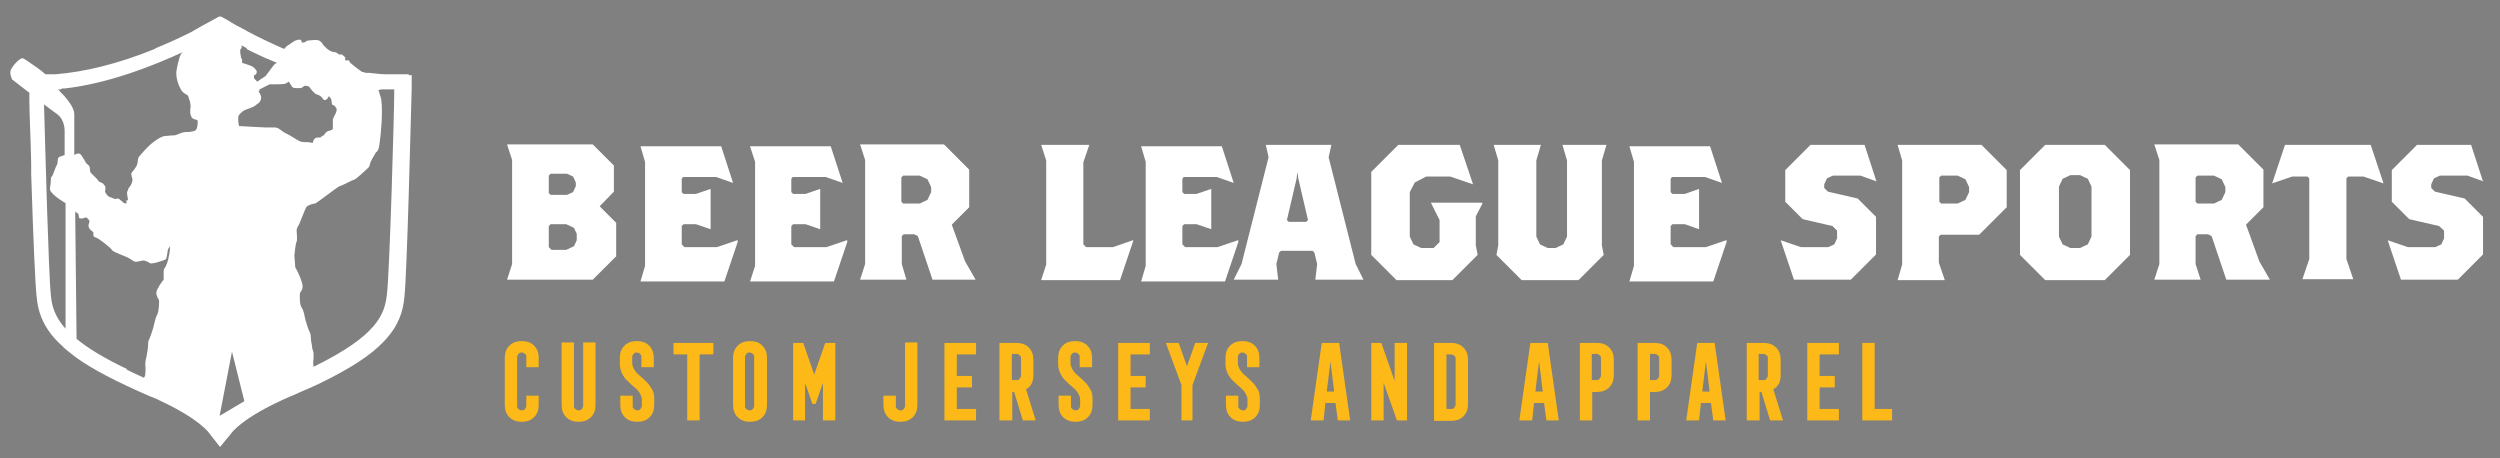 <?xml version="1.0" encoding="UTF-8"?>
<svg xmlns="http://www.w3.org/2000/svg" version="1.1" viewBox="0 0 545.3 100">
  <rect x="0" y="0" width="545.3" height="100" fill="#808080" stroke="none"/>
  <defs>
    <style>
      .cls-1 {
        fill: #fcb918;
      }

      .cls-2 {
        fill: #fff;
      }
    </style>
  </defs>
  <!-- Generator: Adobe Illustrator 28.7.1, SVG Export Plug-In . SVG Version: 1.2.0 Build 142)  -->
  <g>
    <g id="Layer_1">
      <path d="M40.1,43h0,.2-.1Z"/>
      <polygon points="29.3 38 29.3 38 29.3 38 29.3 38"/>
      <path class="cls-2" d="M89.1,16.2h-5.1c-1.1,0-2.2-.2-3.4-.3h-.8c-.3-.1-.5-.2-.8-.2-.9-.6-2.4-1.8-2.6-2q-.2-.3-.3-.5c0-.1-.7,0-.8,0v-.8c0-.1-.2,0-.2,0,0,0-.3-.4-.5-.5h-.6c0,0-.5-.3-.6-.4,0-.1-1-.2-1.2-.3s-.7-.4-.9-.6c-.2-.2-.5-.5-.5-.5,0,0-.3-.3-.4-.4,0-.1-.2-.5-.7-.8-.5-.4-2.8,0-2.8,0,0,0-.3.3-.4.3-.2,0-.4.1-.6.1s0-.1-.2-.5-1.4.1-1.4.1c0,0-1.5,1-1.8,1.2,0,0-.3.3-.4.5h-.3c-2.7-1.2-5.3-2.4-7.9-3.8l-.3-.2c-1.6-.8-2.9-1.5-3.6-2l-1.8-1h-.2c0,0,0,0,0,0h-.2l-2,1.1c-.8.4-2,1.1-3.6,2l-.3.2c-2.6,1.3-5.2,2.5-7.9,3.6h0l-.3.2c-7.9,3.2-15.2,5-21.6,5.5h-2.2c-1-.9-2-1.6-2.9-2.2-1.1-.8-1.9-1.3-2.1-1.3-.7,0-2.3,1.8-2.6,2.7-.2.9.3,1.7.3,1.9,0,0,1.4,1.1,3.1,2.4.2.2.4.3.7.5v1.5c0,3.3.3,8.3.4,13.9v2.3c.5,15.4.9,24.4,1.2,26.9.2,2.1.7,4.5,2.5,7.2.8,1.2,1.8,2.3,3,3.4,0,0,.2,0,.2.2h0l.3.3c.8.7,1.6,1.3,2.5,2,3.7,2.7,9,5.4,16.1,8.5l.8.3c.4.2.8.3,1.1.5,9.1,4.2,11.1,7.2,11.3,7.5h0l1.8,2.3.4.5.4-.5,1.9-2.3h0s2.2-3.6,13.2-8.3c.5-.2,1-.4,1.6-.7l.9-.4c.5-.2.9-.4,1.2-.5.8-.4,1.6-.7,2.4-1.1,6.8-3.3,11.3-6.2,14.2-9.3,3.3-3.5,4.1-6.6,4.4-9.5.6-5.3,1.4-38.9,1.6-45.7v-2.8h-.6ZM83,19.5h3c0,4.7-1,39.6-1.6,44.7-.5,4.4-2.1,9-16,15.8h0c-.2-1.2,0-1.1,0-2.1s0-1.1-.3-1.9c0-.8-.3-1.4-.3-2.4s-.3-1.1-.6-2c-.3-1-.4-1.1-.6-1.9s-.3-1.9-.8-2.6-.4-2.6-.4-3,.7-.8.6-1.8-1.1-3.1-1.1-3.1c0,0-.2-.4-.5-.9,0-.5-.2-2.4-.2-2.5,0-.2.3-2.9.5-3.1s0-2.1,0-2.5.4-1,.6-1.4,1.2-3.1,1.5-3.6,1.6-.8,1.9-.8,5.1-3.8,5.4-3.8,2.7-1.3,3.1-1.4c.4,0,2.8-2.3,3-2.5.3-.2.4-.5.5-.9,0-.4,1-2.1,1.2-2.4.2-.4.7-.2.9-2.2.3-2,.7-6.6.4-9.1,0-.5-.2-1.1-.4-1.6h0c0-.3-.2-.6-.3-.9h.5ZM50.1,89.4c-.8.5-1.7,1-2.2,1.3l2.7-14,2.7,10.8c-1.2.7-2.3,1.4-3.2,1.9ZM27.5,80.4c-5-2.4-8.4-4.5-10.8-6.5l-.3-27.8s.2.3.5.4c.2,0,.3.5.3.7h0v.2c.2.6,1.6,0,1.6,0,0,0,.4.3.6.6.3.3-.1.8-.1,1.2s.2.6.3.8c0,0,.8.7.8.7,0,0-.3,1,.5,1.1.7.2,3.3,2.3,3.5,2.7.1.4,2.7,1.3,3.3,1.6.6.2,1.4,1,1.9,1s1.5-.3,1.7-.3,1,.3,1.4.6,3-.6,3.4-.8c.4-.3.4-2.1.6-2.3l.4-.6c0,.8-.2,2-.3,2.3,0,.5-.6,2.2-.9,2.5-.3.3-.2,1.2-.2,1.4v1.1c-.5.6-1.5,2-1.6,2.8,0,1,.6,1.5.6,1.8s0,2.3-.4,3-.6,1.8-.8,2.6c-.2.8-.3,1-.6,1.9-.3,1-.6,1-.6,2s-.2,1.6-.3,2.4c-.1.8-.3,1-.3,1.9s.1.9,0,2.1c0,.5-.2.7-.3.9l-1.3-.6c-.9-.4-1.7-.8-2.5-1.2v-.3ZM13.6,19.3h.5c9.6-1.1,19.2-4.9,25.7-7.9,0,0,0,.2-.2.2,0,0-.2.3-.4.8q-.1.3,0,0c-.2.7-.5,1.7-.7,3-.3,2.1,1,4.3,1.3,4.6s.8.6.8.6c0,0,.4.1.5.5,0,.3.4,1,.4,1.4s.2.8,0,1.1c0,.3,0,.9,0,1.1s.3.9.3.9c0,0,.3.4.9.5.6,0,.4.6.4,1s-.2,1.1-.4,1.3c-.2.2-1.1.4-1.9.4s-.3,0-.4,0c-.9.1-2,.7-2.2.7s-1.6.1-2.5.2h0c-1.2.4-2.5,1.4-3.5,2.4-1,1-1.8,2-1.9,2.1-.2.3-.2.6-.3,1.3,0,.7-1.1,1.9-1.3,2.2-.2.3.2,1.2.2,1.5s-.2,1.1-.6,1.5-.3.7-.5,1,0,1.1.1,1.7c0,.6-.2.2-.3.3-.2,0,.1.4,0,.6-.1.2-.6,0-.8-.2-.2-.3-.7-.5-.8-.7-.2-.2-.6,0-.9,0s-.8-.4-1.1-.4-.8-.6-1-1,0-.3,0-.9-.1-.5-.4-.9c-.2-.4-.9-.4-1.1-.7-.1-.3-1.4-1.5-1.6-1.7s-.3-.5-.3-1.1-.7-1-.8-1.1c0,0-.6-1.1-1.1-1.8s-1.5,0-1.5,0v-8.9c0-1.1-.9-2.5-2.2-4-.1-.1-.3-.3-.4-.4-.3-.3-.6-.6-.9-1h.6l.2-.2ZM9.5,22.7c.4.3.8.6,1.2.9,1,.7,1.7,1.3,1.9,1.4,1.6,1.3,1.5,3.6,1.5,3.6v5.2s-.6.2-1.1.4c-.6.2-.3,1.4-.6,1.8-.3.4-.8,2.2-1.1,2.5-.1,0-.2.3-.2.7h0c0,.5-.1,1.1-.2,1.9,0,.2,0,.5.3.8.8,1.1,3.1,2.4,3.1,2.4v27.4c-2.4-2.7-3-5-3.2-7.3-.5-4.4-1.2-31.4-1.5-41.7h0ZM56.6,19.9v-.4l2.2-1.1s3,0,3.3-.1.9-.5.9-.5c0,0,.3.5.5.8s.3.6.8.6,1.3.1,1.6-.1c.3-.3.6-.4.6-.4,0,0,.8,0,1,.3s1.1,1.5,1.6,1.6,1.1.5,1.3.9c.2.4.5.4.8.2.3-.2.5-.7.5-.7,0,0,.5.3.6.9s0,.9.3,1,.5.2.6.5c.2.3.3.2.2.7,0,.5-.6,1.3-.8,1.9,0,.6,0,1.4,0,1.9s-.3.4-.7.6c-.5.1-.6.2-.9.5s-.3.6-.6.6-.2.4-.7.4-.8-.1-1.2.4c-.4.6,0,.9-.7.7-.8-.2-1.4,0-2.2-.2-.8-.3-2.1-1.3-3.2-1.8-1.1-.5-1.4-1.2-2.4-1.3h-2.1c-.6,0-5.5-.3-5.7-.3s-.3-1.8-.2-2.1c0-.3.8-1.1,1.4-1.4.6-.2,2-.7,2.3-1s1-.5,1.2-1.3c.3-.8-.5-1.6-.5-1.9h.2ZM60.5,13.6h0c-.2.2-.5.3-.6.4h0c-.3.3-1.8,2.4-1.9,2.5,0,.1-.6.4-.7.5,0,0-.5.3-.6.4s-.6.4-.6.4l-.3-.3s-.4-.4-.4-.5v-.6c.2,0,.5-.1.6-.6s-.6-1-.8-1.2c-.4-.3-2.4-.9-2.4-.9,0,0,0,0,0-.4,0-.4,0-.3,0-.3l-.2-.4s-.2-.9-.2-1.2v-.6s.2-.1.3-.4h0v-.5c.4.2.7.4,1.1.6h0c0,.1,0,.2,0,.2h0c.4.2.8.4,1.2.6,1.6.8,3.4,1.6,5.4,2.4h0Z"/>
      <path class="cls-2" d="M40.1,282.6h0,.2-.1Z"/>
      <polygon class="cls-2" points="29.3 277.6 29.3 277.6 29.3 277.6 29.3 277.6"/>
      <path class="cls-2" d="M541.6,39.6l-2.6-8h-11.8l-5.5,5.5v6.9l3.8,3.8,6.5,1.5,1.1,1v1.7l-.6,1.3-1.3.6h-6l-4.4-1.5,2.9,8.6h12.4l5.5-5.5v-8.2l-4-4-6.5-1.5-.8-.8v-.8l.6-1.3,1.3-.6h6l3.6,1.3h-.2ZM519.9,40l-2.8-8.4h-18.7l-2.8,8.4,4.4-1.5h3.3l.4.4v17.6l-1.5,4.4h11.1l-1.5-4.4v-17.6l.4-.4h3.3l4.4,1.5ZM485.4,41.9l-.8,1.7-1.7.8h-3.6l-.4-.4v-5.3l.4-.4h3.6l1.7.8.8,1.7v1h0ZM495.1,61l-2.3-4-2.9-8,3.8-3.8v-8.2l-5.5-5.5h-18.3l1.1,3.4v22.7l-1.1,3.4h10.1l-1.1-3.4v-6.1l.4-.4h2.3l.8.4,3.2,9.5s9.5,0,9.5,0ZM456.2,51.6l-.8,1.7-1.7.8h-2.1l-1.7-.8-.8-1.7v-10.9l.8-1.7,1.7-.8h2.1l1.7.8.8,1.7v10.9ZM464.6,55.6v-18.5l-5.5-5.5h-13l-5.5,5.5v18.5l5.5,5.5h13l5.5-5.5ZM429.5,41.9l-.8,1.7-1.7.8h-3.6l-.4-.4v-5.3l.4-.4h3.6l1.7.8.8,1.7v1h0ZM437.7,45.3v-8.2l-5.5-5.5h-18.3l1,3.4v22.7l-1,3.4h10.3l-1.3-3.8v-5.7l.4-.4h8.4l5.9-5.9h.1ZM409.3,39.6l-2.6-8h-11.8l-5.5,5.5v6.9l3.8,3.8,6.5,1.5,1,1v1.7l-.6,1.3-1.3.6h-6l-4.4-1.5,2.9,8.6h12.4l5.5-5.5v-8.2l-4-4-6.5-1.5-.8-.8v-.8l.6-1.3,1.3-.6h6l3.6,1.3h-.1ZM376.5,52.4l-4.4,1.5h-7.1l-.6-.6v-4l.4-.4h2.7l3.1,1.1v-8.8l-3.1,1.1h-2.7l-.4-.4v-2.9l.3-.4h7.2l3.7,1.3-2.6-8h-17.6l1,3.4v22.7l-1,3.4h18.3l2.9-8.6v-.4ZM350.5,31.6h-9.7l1,3.4v16.6l-.8,1.7-1.7.8h-1.7l-1.7-.8-.8-1.7v-16.6l1-3.4h-10.3l1,3.4v18.5l-.4,2.1,5.5,5.5h12.4l5.5-5.5-.4-2.1v-18.5l1-3.4h.1ZM323.2,44.2h-11.1l1.9,3.8v4.8l-1.3,1.3h-2.7l-1.7-.8-.8-1.7v-9.7l1.1-2.1,2.5-1.3h5.2l5,1.7-2.9-8.6h-13.4l-5.9,5.9v18.1l5.5,5.5h12.2l5.5-5.5-.4-2.1v-6.3l1.5-2.9h-.2ZM285.3,48l-.4.4h-3.8l-.4-.4,2.1-9,.2-1.5.2,1.5,2.1,9h0ZM297.4,61l-1.7-3.4-5.9-23.3.6-2.7h-14.3l.6,2.7-5.9,23.3-1.7,3.4h9.7l-.4-3.4.6-2.5.4-.4h6.9l.4.4.6,2.5-.4,3.4h10.5ZM270,52.4l-4.4,1.5h-7.1l-.6-.6v-4l.4-.4h2.7l3.2,1.1v-8.8l-3.2,1.1h-2.7l-.4-.4v-2.9l.3-.4h7.2l3.7,1.3-2.6-8h-17.6l1,3.4v22.7l-1,3.4h18.3l2.9-8.6v-.4ZM247.1,52.4l-4.3,1.5h-5.9l-.6-.6v-17.9l1.3-3.8h-10.5l1.1,3.4v22.7l-1.1,3.4h17.2l2.9-8.6h0ZM203.1,41.9l-.8,1.7-1.7.8h-3.6l-.4-.4v-5.3l.4-.4h3.6l1.7.8.8,1.7v1h0ZM212.8,61l-2.3-4-2.9-8,3.8-3.8v-8.2l-5.5-5.5h-18.3l1.1,3.4v22.7l-1.1,3.4h10.1l-1-3.4v-6.1l.4-.4h2.3l.8.4,3.2,9.5h9.5-.1ZM184.7,52.4l-4.4,1.5h-7.1l-.6-.6v-4l.4-.4h2.7l3.2,1.1v-8.8l-3.2,1.1h-2.7l-.4-.4v-2.9l.3-.4h7.2l3.7,1.3-2.6-8h-17.6l1.1,3.4v22.7l-1.1,3.4h18.3l2.9-8.6v-.4ZM160.8,52.4l-4.4,1.5h-7.1l-.6-.6v-4l.4-.4h2.7l3.2,1.1v-8.8l-3.2,1.1h-2.7l-.4-.4v-2.9l.3-.4h7.2l3.7,1.3-2.6-8h-17.6l1,3.4v22.7l-1,3.4h18.3l2.9-8.6v-.4ZM125.8,52.4l-.6,1.3-1.7.8h-3.2l-.6-.6v-4.6l.4-.4h3.4l1.7.8.6,1.3v1.5h0ZM125.6,40.6l-.6,1.3-1.3.6h-3.6l-.4-.4v-3.8l.4-.4h3.6l1.3.6.6,1.3v.8ZM134.4,56v-7.4l-3.6-3.6,3.1-3.2v-5.7l-4.6-4.6h-18.7l1.1,3.4v22.7l-1.1,3.4h18.7l5-5h.1Z"/>
      <g>
        <path class="cls-1" d="M113.8,92c-1.1,0-2-.3-2.7-1s-1-1.6-1-2.7v-10.2c0-1.1.3-2,1-2.7s1.6-1,2.7-1,2,.3,2.7,1,1,1.6,1,2.7v2h-2.7v-2.2c0-.3,0-.5-.3-.7-.2-.2-.4-.3-.7-.3s-.5,0-.7.3-.3.4-.3.7v10.6c0,.3,0,.5.3.7.2.2.4.3.7.3s.5,0,.7-.3c.2-.2.3-.4.3-.7v-2.2h2.7v2c0,1.1-.3,2-1,2.7s-1.6,1-2.7,1Z"/>
        <path class="cls-1" d="M126.2,92c-1.1,0-2-.3-2.7-1s-1-1.6-1-2.7v-13.6h2.7v13.8c0,.3,0,.5.3.7.2.2.4.3.7.3s.5,0,.7-.3.3-.4.3-.7v-13.8h2.7v13.6c0,1.1-.3,2-1,2.7s-1.6,1-2.7,1Z"/>
        <path class="cls-1" d="M139,92c-1.1,0-2-.3-2.7-1s-1-1.6-1-2.7v-2h2.7v2.2c0,.3,0,.5.3.7.2.2.4.3.7.3s.5,0,.7-.3.3-.4.3-.7v-1.3c0-.5-.2-1-.5-1.5s-.7-.9-1.2-1.3-.9-.8-1.4-1.3c-.5-.4-.9-1-1.2-1.6s-.5-1.3-.5-2.1v-1.3c0-1.1.3-2,1-2.7s1.6-1,2.7-1,2,.3,2.7,1,1,1.6,1,2.7v2h-2.7v-2.2c0-.3,0-.5-.3-.7-.2-.2-.4-.3-.7-.3s-.5,0-.7.3c-.2.2-.3.4-.3.7v1.3c0,.5.2,1,.5,1.5s.7.9,1.2,1.3.9.8,1.4,1.3c.5.4.8,1,1.2,1.6s.5,1.3.5,2.1v1.3c0,1.1-.3,2-1,2.7s-1.6,1-2.7,1Z"/>
        <path class="cls-1" d="M149.9,91.7v-14.4h-3v-2.5h8.7v2.5h-3v14.4h-2.7Z"/>
        <path class="cls-1" d="M163.6,92c-1.1,0-2-.3-2.7-1s-1-1.6-1-2.7v-10.2c0-1.1.3-2,1-2.7s1.6-1,2.7-1,2,.3,2.7,1,1,1.6,1,2.7v10.2c0,1.1-.3,2-1,2.7s-1.6,1-2.7,1ZM162.8,89.2c.2.2.4.3.7.3s.5,0,.7-.3c.2-.2.3-.4.3-.7v-10.6c0-.3,0-.5-.3-.7-.2-.2-.4-.3-.7-.3s-.5,0-.7.3-.3.4-.3.7v10.6c0,.3,0,.5.3.7Z"/>
        <path class="cls-1" d="M173,91.7v-16.9h2.2l2.4,6.9,2.4-6.9h2.2v16.9h-2.7v-8.2l-1.6,4.6h-.7l-1.6-4.6v8.2h-2.7.1Z"/>
        <path class="cls-1" d="M196.4,92c-1.1,0-2-.3-2.7-1s-1-1.6-1-2.7v-2h2.7v2.2c0,.3,0,.5.3.7.2.2.4.3.7.3s.5,0,.7-.3c.2-.2.3-.4.3-.7v-13.8h2.7v13.6c0,1.1-.3,2-1,2.7s-1.6,1-2.7,1Z"/>
        <path class="cls-1" d="M206,91.7v-16.9h6.9v2.5h-4.2v4.7h3.3v2.5h-3.3v4.7h4.2v2.5s-6.9,0-6.9,0Z"/>
        <path class="cls-1" d="M218,91.7v-16.9h3.7c1.1,0,2,.3,2.7,1s1,1.6,1,2.7v3.3c0,1.5-.5,2.5-1.6,3.1l2.1,6.8h-2.8l-1.9-6.2h-.4v6.2h-2.8ZM220.7,82.9h1c.3,0,.5,0,.7-.3s.3-.4.3-.7v-3.7c0-.3,0-.5-.3-.7-.2-.2-.4-.3-.7-.3h-1v5.7Z"/>
        <path class="cls-1" d="M234.6,92c-1.1,0-2-.3-2.7-1s-1-1.6-1-2.7v-2h2.7v2.2c0,.3,0,.5.3.7.2.2.4.3.7.3s.5,0,.7-.3.3-.4.3-.7v-1.3c0-.5-.2-1-.5-1.5s-.7-.9-1.2-1.3-.9-.8-1.4-1.3c-.5-.4-.9-1-1.2-1.6-.3-.6-.5-1.3-.5-2.1v-1.3c0-1.1.3-2,1-2.7s1.6-1,2.7-1,2,.3,2.7,1,1,1.6,1,2.7v2h-2.7v-2.2c0-.3,0-.5-.3-.7-.2-.2-.4-.3-.7-.3s-.5,0-.7.3c-.2.2-.3.4-.3.7v1.3c0,.5.2,1,.5,1.5s.7.9,1.2,1.3.9.8,1.4,1.3c.5.4.8,1,1.2,1.6s.5,1.3.5,2.1v1.3c0,1.1-.3,2-1,2.7s-1.6,1-2.7,1Z"/>
        <path class="cls-1" d="M243.9,91.7v-16.9h6.9v2.5h-4.2v4.7h3.3v2.5h-3.3v4.7h4.2v2.5s-6.9,0-6.9,0Z"/>
        <path class="cls-1" d="M257.7,91.7v-7.7l-3.4-9.2h2.8l1.8,5.1,1.8-5.1h2.8l-3.4,9.2v7.7h-2.7.3Z"/>
        <path class="cls-1" d="M271.1,92c-1.1,0-2-.3-2.7-1s-1-1.6-1-2.7v-2h2.7v2.2c0,.3,0,.5.3.7.2.2.4.3.7.3s.5,0,.7-.3.3-.4.3-.7v-1.3c0-.5-.2-1-.5-1.5s-.7-.9-1.2-1.3-.9-.8-1.4-1.3c-.5-.4-.9-1-1.2-1.6-.3-.6-.5-1.3-.5-2.1v-1.3c0-1.1.3-2,1-2.7s1.6-1,2.7-1,2,.3,2.7,1,1,1.6,1,2.7v2h-2.7v-2.2c0-.3,0-.5-.3-.7-.2-.2-.4-.3-.7-.3s-.5,0-.7.3c-.2.2-.3.4-.3.7v1.3c0,.5.2,1,.5,1.5s.7.9,1.2,1.3.9.8,1.4,1.3c.5.4.8,1,1.2,1.6s.5,1.3.5,2.1v1.3c0,1.1-.3,2-1,2.7s-1.6,1-2.7,1Z"/>
        <path class="cls-1" d="M285.9,91.7l2.4-16.9h3.8l2.4,16.9h-2.7l-.5-3.8h-2.2l-.4,3.8h-2.8ZM289.4,85.4h1.6l-.8-6.6-.8,6.6h0Z"/>
        <path class="cls-1" d="M299.1,91.7v-16.9h2.2l2.9,8.3v-8.3h2.7v16.9h-2.2l-2.9-8.2v8.2h-2.7Z"/>
        <path class="cls-1" d="M312.8,91.7v-16.9h3.7c1.1,0,2,.3,2.7,1s1,1.6,1,2.7v9.6c0,1.1-.3,2-1,2.7s-1.6,1-2.7,1h-3.7ZM315.5,89.2h1c.3,0,.5,0,.7-.3s.3-.4.3-.7v-9.9c0-.3,0-.5-.3-.7-.2-.2-.4-.3-.7-.3h-1v11.9Z"/>
        <path class="cls-1" d="M331.4,91.7l2.4-16.9h3.8l2.4,16.9h-2.7l-.5-3.8h-2.2l-.4,3.8h-2.8ZM334.9,85.4h1.6l-.8-6.6-.8,6.6h0Z"/>
        <path class="cls-1" d="M344.6,91.7v-16.9h3.7c1.1,0,2,.3,2.7,1s1,1.6,1,2.7v3.3c0,1.1-.3,2-1,2.7s-1.6,1-2.7,1h-1v6.2s-2.7,0-2.7,0ZM347.2,82.9h1c.3,0,.5,0,.7-.3s.3-.4.3-.7v-3.7c0-.3,0-.5-.3-.7-.2-.2-.4-.3-.7-.3h-1v5.7Z"/>
        <path class="cls-1" d="M357.2,91.7v-16.9h3.7c1.1,0,2,.3,2.7,1s1,1.6,1,2.7v3.3c0,1.1-.3,2-1,2.7s-1.6,1-2.7,1h-1v6.2s-2.7,0-2.7,0ZM359.9,82.9h1c.3,0,.5,0,.7-.3s.3-.4.3-.7v-3.7c0-.3,0-.5-.3-.7-.2-.2-.4-.3-.7-.3h-1v5.7Z"/>
        <path class="cls-1" d="M367.8,91.7l2.4-16.9h3.8l2.4,16.9h-2.7l-.5-3.8h-2.2l-.4,3.8h-2.8ZM371.3,85.4h1.6l-.8-6.6-.8,6.6h0Z"/>
        <path class="cls-1" d="M381,91.7v-16.9h3.7c1.1,0,2,.3,2.7,1s1,1.6,1,2.7v3.3c0,1.5-.5,2.5-1.6,3.1l2.1,6.8h-2.8l-1.9-6.2h-.4v6.2h-2.8ZM383.6,82.9h1c.3,0,.5,0,.7-.3s.3-.4.3-.7v-3.7c0-.3,0-.5-.3-.7-.2-.2-.4-.3-.7-.3h-1v5.7Z"/>
        <path class="cls-1" d="M394.2,91.7v-16.9h6.9v2.5h-4.2v4.7h3.3v2.5h-3.3v4.7h4.2v2.5s-6.9,0-6.9,0Z"/>
        <path class="cls-1" d="M406.2,91.7v-16.9h2.7v14.4h3.8v2.5h-6.5Z"/>
      </g>
    </g>
  </g>
</svg>